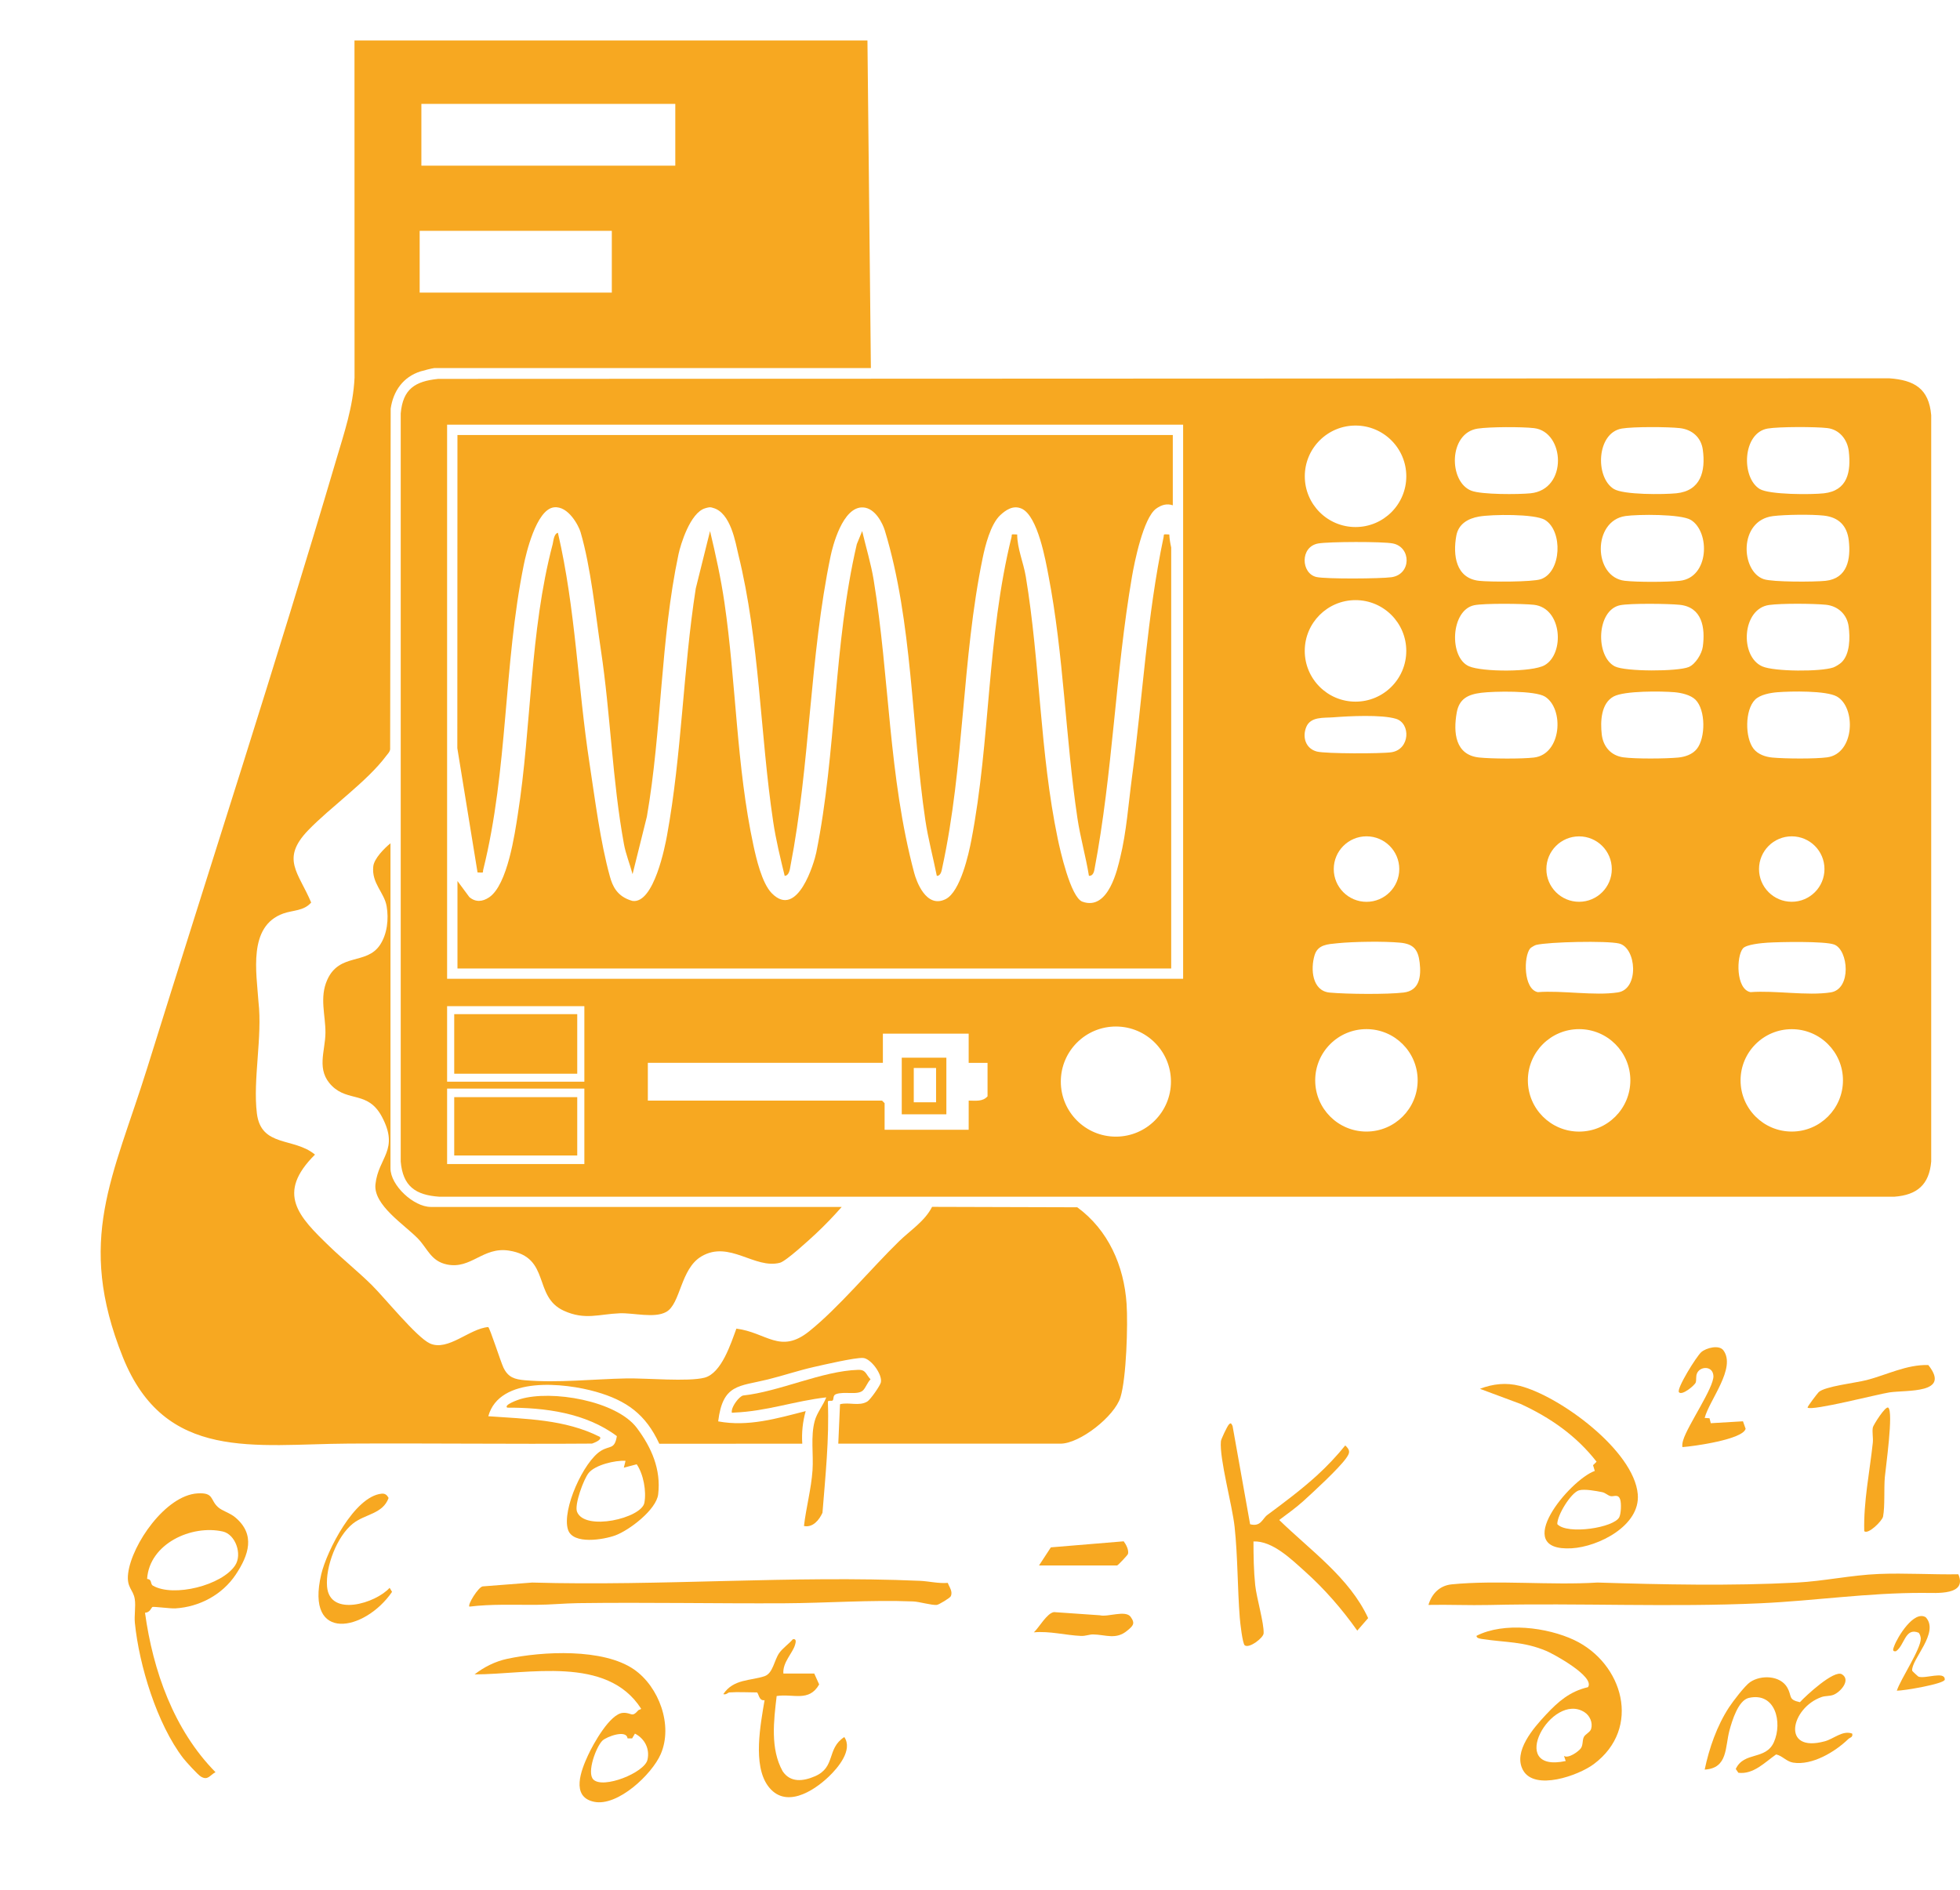 <?xml version="1.0" encoding="UTF-8"?><svg id="a" xmlns="http://www.w3.org/2000/svg" viewBox="0 0 176.332 170.079"><path d="M39.42,34.09l130.541-.052c2.262.158,3.575.927,3.78,3.32v67.153c-.18,2.083-1.268,3.012-3.317,3.165H39.522c-2.138-.147-3.28-.941-3.471-3.165V37.204c.191-2.205,1.289-2.901,3.369-3.113ZM106.44,38.212H40.224v49.855h66.216v-49.855ZM126.518,42.855c0-2.522-2.044-4.566-4.566-4.566s-4.566,2.044-4.566,4.566,2.044,4.566,4.566,4.566,4.566-2.044,4.566-4.566ZM132.951,38.562c-2.654.388-2.641,4.796-.579,5.591.931.359,4.227.341,5.321.232,3.39-.34,3.092-5.547.311-5.864-1.113-.127-3.957-.12-5.053.041ZM145.913,38.558c-2.287.385-2.429,4.388-.726,5.436.878.54,4.493.504,5.626.39,2.189-.22,2.647-1.973,2.381-3.92-.153-1.116-.965-1.82-2.07-1.944-1.069-.12-4.188-.135-5.211.038ZM159.033,38.558c-2.272.382-2.41,4.4-.726,5.436.859.528,4.671.517,5.782.392,2.132-.24,2.449-1.928,2.238-3.782-.12-1.051-.835-1.956-1.926-2.087-1.049-.126-4.357-.13-5.369.041ZM133.058,46.478c-.975.172-1.846.652-2.041,1.726-.317,1.748-.048,3.82,2.047,4.055.942.106,4.806.117,5.564-.148,1.863-.651,1.984-4.335.373-5.326-.919-.566-4.804-.509-5.944-.307ZM146.225,46.433c-2.977.433-2.902,5.504-.041,5.825,1.132.127,3.802.122,4.94,0,2.659-.285,2.742-4.4.997-5.474-.886-.545-4.774-.515-5.896-.352ZM159.502,46.437c-3.113.395-2.903,4.977-.823,5.675.806.27,4.578.253,5.564.147,1.961-.21,2.275-1.956,2.084-3.628-.152-1.328-.903-2.088-2.238-2.238-1.093-.123-3.49-.095-4.587.044ZM118.593,48.899c-1.662.299-1.542,2.707-.158,3.018.854.192,5.772.155,6.745.019,1.804-.254,1.797-2.701.133-3.038-.896-.182-5.789-.166-6.72.001ZM126.516,58.564c0-2.523-2.045-4.567-4.567-4.567s-4.567,2.045-4.567,4.567,2.045,4.567,4.567,4.567,4.567-2.045,4.567-4.567ZM132.637,54.454c-2.141.436-2.298,4.71-.474,5.497,1.19.513,5.675.54,6.799-.098,1.819-1.031,1.589-5.145-.958-5.435-.968-.11-4.49-.143-5.367.036ZM145.757,54.454c-2.14.436-2.242,4.598-.48,5.503.941.483,5.669.473,6.656.057.602-.254,1.173-1.189,1.26-1.827.234-1.71-.057-3.553-2.07-3.768-.998-.107-4.468-.147-5.367.036ZM165.656,59.613c.787-.735.794-2.249.658-3.25-.149-1.097-.973-1.846-2.062-1.951-1.149-.111-3.973-.13-5.088.021-2.454.334-2.673,4.634-.616,5.528,1.09.474,5.266.488,6.391.093.19-.067.568-.302.717-.441ZM133.263,62.334c-1.2.15-1.992.538-2.212,1.801-.31,1.772-.141,3.791,2.014,4.022,1.105.118,3.854.134,4.943.003,2.483-.298,2.729-4.379.993-5.477-.893-.565-4.592-.492-5.738-.349ZM152.538,62.961c-.434-.434-1.269-.623-1.871-.676-1.194-.104-4.522-.14-5.494.382-1.139.613-1.203,2.25-1.072,3.405.125,1.101.823,1.917,1.944,2.07,1.095.149,3.8.126,4.931.02.617-.058,1.287-.279,1.686-.784.788-.997.797-3.496-.124-4.417ZM157.891,62.961c-.919.924-.912,3.419-.124,4.417.399.505,1.068.726,1.686.784,1.131.106,3.837.129,4.931-.02,2.48-.337,2.609-4.489.87-5.474-.953-.54-4.145-.479-5.339-.384-.639.051-1.566.213-2.026.676ZM119.942,64.542c-.845.067-2.034-.088-2.426.876-.374.92-.043,1.944.959,2.203.784.203,5.811.201,6.709.063,1.678-.259,1.743-2.601.405-3.009-1.293-.394-4.214-.246-5.646-.133ZM125.886,78.196c0-1.628-1.32-2.947-2.947-2.947s-2.947,1.32-2.947,2.947,1.32,2.947,2.947,2.947,2.947-1.32,2.947-2.947ZM145.006,78.196c0-1.626-1.318-2.943-2.943-2.943s-2.943,1.318-2.943,2.943,1.318,2.943,2.943,2.943,2.943-1.318,2.943-2.943ZM164.139,78.194c0-1.626-1.318-2.944-2.944-2.944s-2.944,1.318-2.944,2.944,1.318,2.944,2.944,2.944,2.944-1.318,2.944-2.944ZM120.3,84.872c-.85.085-1.736.114-2.028,1.059-.389,1.259-.226,3.234,1.357,3.378,1.54.14,5.148.175,6.648-.004,1.442-.172,1.587-1.455,1.445-2.688-.136-1.181-.557-1.686-1.751-1.798-1.488-.139-4.172-.098-5.671.052ZM137.665,85.334c-.603.714-.619,3.663.681,3.935,2.201-.17,5.095.347,7.212.023,1.934-.296,1.672-4.027.098-4.4-1.101-.261-6.31-.15-7.459.129-.113.028-.459.226-.532.312ZM156.804,85.334c-.601.712-.647,3.675.681,3.935,2.201-.17,5.095.347,7.211.023,1.901-.291,1.602-3.827.314-4.307-.844-.315-4.908-.238-6.022-.165-.522.034-1.886.159-2.185.514ZM52.572,90.529h-12.348v6.799h12.348v-6.799ZM105.345,97.316c0-2.736-2.218-4.954-4.954-4.954s-4.954,2.218-4.954,4.954,2.218,4.954,4.954,4.954,4.954-2.218,4.954-4.954ZM127.54,97.205c0-2.546-2.064-4.609-4.609-4.609s-4.609,2.064-4.609,4.609,2.064,4.609,4.609,4.609,4.609-2.064,4.609-4.609ZM146.675,97.207c0-2.546-2.064-4.61-4.61-4.61s-4.61,2.064-4.61,4.61,2.064,4.61,4.61,4.61,4.61-2.064,4.61-4.61ZM165.803,97.207c0-2.544-2.062-4.606-4.606-4.606s-4.606,2.062-4.606,4.606,2.062,4.606,4.606,4.606,4.606-2.062,4.606-4.606ZM87.146,93.006h-7.717v2.624h-21.146v3.396h21.069l.232.232v2.392h7.563l.002-2.622c.598-.003,1.257.119,1.696-.387v-3.01h-1.698v-2.624ZM52.572,97.946h-12.348v6.791h12.348v-6.791Z" fill="#f7a821"/><path d="M78.04,3.638l.309,29.481h-39.282c-.122,0-1.045.236-1.244.3-1.558.5-2.442,1.759-2.675,3.344l-.049,30.666c-.039.243-.214.392-.35.576-1.72,2.315-5.006,4.6-7.031,6.706-2.488,2.588-.852,3.801.276,6.494-.661.77-1.64.678-2.515.991-3.182,1.14-2.403,5.306-2.225,7.947.363,3.146-.513,6.986-.145,10.023.375,3.094,3.338,2.14,5.228,3.721-3.521,3.498-1.482,5.568,1.311,8.262,1.229,1.186,2.567,2.261,3.79,3.465,1.141,1.124,4.047,4.72,5.234,5.261,1.628.741,3.557-1.339,5.252-1.471.159.113,1.13,3.155,1.369,3.65.425.879.997,1.055,1.949,1.136,2.98.253,6.139-.107,9.106-.166,1.769-.035,5.564.317,7.034-.066,1.535-.4,2.374-3.087,2.867-4.414,2.706.342,3.939,2.329,6.546.243,2.641-2.113,5.572-5.651,8.097-8.109,1.006-.979,2.309-1.798,2.962-3.09l13.062.038c2.79,2.045,4.205,5.255,4.437,8.683.129,1.897-.018,6.689-.551,8.414-.529,1.712-3.655,4.172-5.398,4.172h-19.988l.156-3.548c.82-.21,1.709.206,2.457-.245.276-.167,1.157-1.425,1.219-1.722.151-.719-.901-2.15-1.601-2.196-.725-.047-3.532.61-4.424.811-1.381.311-2.75.776-4.13,1.118-2.616.648-4.067.388-4.482,3.776,2.7.506,5.288-.263,7.872-.925-.269.963-.373,1.929-.307,2.933l-12.863.006c-1.216-2.64-2.934-3.888-5.697-4.677-2.809-.802-8.681-1.448-9.687,2.2,3.415.251,6.9.273,10.032,1.855.245.264-.552.556-.702.607-7.305.054-14.612-.042-21.917,0-8.4.049-16.503,1.673-20.293-7.784-4.233-10.562-.871-16.172,2.206-26.047,5.668-18.193,11.587-36.368,16.978-54.64.73-2.473,1.544-4.827,1.663-7.443l-.006-30.336h46.15ZM60.753,9.349h-22.844v5.557h22.844v-5.557ZM55.042,20.771h-17.287v5.557h17.287v-5.557Z" fill="#f7a821"/><path d="M75.724,108.596c-.729.827-1.507,1.641-2.313,2.395-.561.525-2.685,2.48-3.239,2.626-2.276.6-4.553-2.048-7.06-.577-1.911,1.122-1.868,4.277-3.177,5.003-1.067.592-2.932.071-4.188.121-1.875.075-3.121.639-5.027-.231-2.799-1.278-1.145-4.818-4.931-5.409-2.342-.365-3.396,1.696-5.574,1.25-1.446-.296-1.749-1.435-2.611-2.327-1.208-1.251-4.028-3.017-3.826-4.892.261-2.426,2.168-3.083.585-6.066-1.242-2.34-3.015-1.328-4.485-2.77s-.614-3.112-.599-4.79c.014-1.575-.554-3.168.161-4.765,1.097-2.451,3.529-1.326,4.739-3.133.66-.985.802-2.329.606-3.487-.21-1.245-1.368-2.064-1.203-3.589.077-.711.993-1.627,1.548-2.082v29.249c0,1.545,2.096,3.473,3.627,3.473h36.967Z" fill="#f7a821"/><path d="M176.183,141.648c.817,1.909-1.933,1.677-3.14,1.674-5.073-.013-9.679.704-14.658.934-8.084.373-16.34-.034-24.387.154-1.826.043-3.661-.044-5.485-.007.286-.996,1.003-1.742,2.085-1.849,4.119-.408,8.936.102,13.125-.164,5.873.186,12.024.314,17.896.006,2.47-.13,4.924-.676,7.404-.777,2.377-.096,4.784.066,7.161.028Z" fill="#f7a821"/><path d="M85.268,142.425c.142.387.474.782.263,1.208-.076.152-1.073.754-1.246.77-.485.044-1.56-.29-2.149-.313-3.858-.149-7.733.148-11.576.167-6.176.031-12.36-.095-18.535-.013-1.28.017-2.48.147-3.845.153-1.985.009-3.984-.081-5.949.161-.189-.168.795-1.751,1.189-1.82l4.453-.346c11.504.333,23.342-.657,34.882-.156.824.036,1.661.255,2.514.188Z" fill="#f7a821"/><path d="M13.709,144.591c-.098.062-.208.496-.663.519.717,5.222,2.595,10.541,6.341,14.344-.523.278-.68.775-1.32.393-.268-.16-1.346-1.343-1.586-1.655-2.356-3.073-3.965-8.347-4.347-12.169-.069-.686.093-1.487-.011-2.15-.138-.878-.757-1.013-.594-2.312.326-2.606,3.37-7.02,6.242-7.192,1.501-.09,1.112.582,1.845,1.239.394.353,1.041.494,1.549.92,1.846,1.549,1.208,3.4.045,5.146-1.207,1.812-3.266,2.913-5.445,3.043-.411.025-1.97-.182-2.057-.127ZM13.235,142.064c.488.056.246.451.534.614,1.863,1.056,6.199-.034,7.385-1.83.665-1.007.025-2.792-1.105-3.048-2.809-.634-6.607,1.088-6.814,4.264Z" fill="#f7a821"/><path d="M112.464,137.145c.976.258,1.104-.503,1.55-.833,1.484-1.1,3.067-2.282,4.468-3.559.895-.816,1.784-1.755,2.545-2.7.471.451.424.668.076,1.154-.684.956-2.897,2.991-3.856,3.861-.669.607-1.442,1.153-2.162,1.695,2.809,2.74,6.328,5.2,8,8.828l-.978,1.126c-1.368-1.934-2.937-3.741-4.705-5.324-1.232-1.103-2.927-2.769-4.633-2.7.003,1.302.021,2.641.156,3.935.12,1.145.806,3.429.757,4.335-.022.405-1.286,1.376-1.695,1.08-.208-.151-.419-2.073-.45-2.482-.212-2.709-.176-5.466-.465-8.178-.208-1.947-1.377-6.137-1.233-7.704.018-.199.559-1.32.695-1.479.202-.235.237-.124.354.105l1.578,8.841Z" fill="#f7a821"/><path d="M142.862,151.807c.667-.936-3.074-2.98-3.749-3.263-2.057-.863-3.631-.748-5.725-1.067-.158-.024-.577-.062-.553-.293,2.462-1.262,6.354-.772,8.796.384,4.372,2.071,6.099,7.92,1.749,11.163-1.374,1.024-5.311,2.43-6.358.546-.932-1.677.957-3.817,2.061-4.998s2.147-2.093,3.779-2.474ZM142.204,157.327c.234-.302.131-.707.284-1.031.126-.266.566-.427.658-.734.167-.556-.116-1.198-.594-1.504-2.969-1.902-7.098,5.536-1.692,4.392l-.154-.461c.389.268,1.285-.387,1.498-.662Z" fill="#f7a821"/><path d="M57.426,153.883c.058-.067.247-.061.248-.149-3.087-4.813-10.145-3.087-14.98-3.077.848-.666,1.868-1.172,2.923-1.399,3.194-.687,8.655-.962,11.417.948,2.253,1.558,3.536,5.036,2.406,7.627-.793,1.818-3.859,4.72-5.984,4.287-2.158-.44-1.151-2.891-.554-4.188.459-.998,1.979-3.749,3.145-3.815.796-.045.773.468,1.378-.234ZM56.456,156.411c-.09-.826-1.891-.148-2.253.198-.569.543-1.437,2.887-.823,3.503.876.878,4.598-.608,4.869-1.771.229-.984-.247-1.908-1.126-2.357l-.253.429-.414-.002Z" fill="#f7a821"/><path d="M143.475,132.348l-.156-.515.317-.314c-1.821-2.337-4.161-3.969-6.841-5.2l-3.653-1.36c1.176-.448,2.344-.579,3.58-.265,3.589.912,10.285,5.815,10.621,9.756.24,2.822-3.543,4.723-5.947,4.859-5.583.315-.153-6.175,2.078-6.96ZM140.102,137.134c.881.979,5.136.327,5.583-.637.157-.339.185-1.203.082-1.552-.172-.584-.609-.245-.897-.335-.25-.078-.45-.295-.732-.352-.536-.108-1.596-.309-2.09-.161-.714.214-1.96,2.227-1.946,3.038Z" fill="#f7a821"/><path d="M45.627,126.654c-.325-.259,1.034-.723,1.165-.763,2.807-.852,8.661.128,10.508,2.596,1.313,1.755,2.181,3.72,1.913,5.966-.165,1.386-2.603,3.239-3.865,3.699-1.034.377-3.817.86-4.251-.53-.56-1.794,1.412-6.128,2.966-7.083.824-.506,1.223-.09,1.434-1.323-2.803-2.095-6.461-2.571-9.87-2.561ZM56.276,131.44c-.911-.064-2.713.357-3.312,1.085-.458.557-1.3,2.857-1.052,3.497.688,1.774,5.797.58,6.059-.805.197-1.038-.083-2.583-.69-3.466l-1.158.304.153-.615Z" fill="#f7a821"/><path d="M166.635,155.982c.083.34-.198.342-.354.493-1.193,1.152-3.245,2.39-4.961,2.119-.601-.095-.962-.614-1.53-.737-1.025.711-2.029,1.812-3.394,1.652l-.238-.343c.743-1.602,2.706-.76,3.439-2.43.774-1.763.134-4.513-2.267-3.964-.95.217-1.5,2.053-1.731,2.898-.418,1.523-.128,3.432-2.236,3.551.402-1.926,1.107-3.952,2.19-5.603.348-.531,1.422-1.944,1.899-2.269.99-.675,2.733-.602,3.352.509.431.774.046,1.067,1.128,1.299.521-.573,3.078-2.948,3.78-2.51.832.518-.145,1.616-.781,1.853-.338.126-.705.073-1.044.19-2.769.959-3.681,5.062.281,3.984.821-.223,1.607-1.012,2.468-.692Z" fill="#f7a821"/><path d="M65.615,152.276c-.111.008-.309.247-.54.153.913-1.38,2.471-1.189,3.71-1.613.759-.26.862-1.433,1.316-2.08.309-.441.871-.822,1.227-1.243.363-.078.255.312.198.507-.219.747-1.131,1.578-1.049,2.579h2.778l.441.981c-.918,1.608-2.333.811-3.823,1.04-.261,2.215-.587,4.745.537,6.766.701,1.055,1.861.907,2.905.456,1.901-.821,1.024-2.476,2.641-3.53.792,1.154-.551,2.752-1.385,3.551-1.429,1.368-3.958,2.936-5.482.845-1.381-1.894-.669-5.527-.305-7.714-.535.099-.537-.697-.699-.697-.799,0-1.687-.057-2.47,0Z" fill="#f7a821"/><path d="M74.912,126.006c-.094.087-.4-.043-.433.117.129,3.345-.219,6.665-.485,9.992-.303.661-.871,1.352-1.665,1.189.194-1.662.656-3.347.77-5.017.098-1.435-.183-3.033.197-4.433.207-.763.759-1.394,1.039-2.124-2.867.326-5.336,1.247-8.27,1.368-.214.009-.267.087-.222-.213.06-.399.599-1.179.996-1.321,3.294-.351,7.122-2.214,10.362-2.311.721-.021.68.405,1.118.853-.268.262-.435.757-.676.993-.475.466-1.683.062-2.437.342-.297.11-.179.459-.293.565Z" fill="#f7a821"/><path d="M153.362,127.58l.436.028.112.446,2.898-.171.237.67c-.231.964-4.719,1.588-5.689,1.65-.029-.217.011-.413.072-.621.383-1.309,2.777-4.737,2.72-5.784-.051-.934-1.201-.883-1.477-.228-.12.283-.037.569-.112.814-.078.251-1.243,1.224-1.512.881-.241-.308,1.595-3.258,2.018-3.615.446-.376,1.594-.675,1.981-.153,1.173,1.588-1.263,4.468-1.684,6.083Z" fill="#f7a821"/><path d="M162.623,126.653c-.069-.05.909-1.314.996-1.395.561-.524,3.313-.826,4.317-1.085,1.824-.472,3.599-1.407,5.544-1.353,2.077,2.615-1.949,2.228-3.507,2.464-1.006.152-6.923,1.68-7.35,1.369Z" fill="#f7a821"/><path d="M34.322,134.396c.321-.032.488.108.639.383-.515,1.445-2.114,1.435-3.213,2.308-1.435,1.14-2.479,3.886-2.323,5.678.243,2.772,4.387,1.487,5.628.1l.218.365c-2.42,3.54-7.841,4.638-6.37-1.581.499-2.109,2.985-7.009,5.421-7.252Z" fill="#f7a821"/><path d="M169.876,126.655c.49.354-.226,5.368-.306,6.252-.092,1.022.02,2.6-.159,3.545-.076.398-1.353,1.65-1.694,1.316-.067-2.673.486-5.302.77-7.951.048-.446-.075-.97.004-1.385.039-.205,1.134-1.958,1.385-1.777Z" fill="#f7a821"/><path d="M93.011,146.873c.472-.439,1.174-1.728,1.807-1.823l4.129.286c.725.186,2.313-.501,2.776.147.438.613.195.811-.305,1.231-1.019.856-1.948.362-3.082.345-.319-.005-.669.152-1.082.135-1.383-.059-2.83-.456-4.242-.322Z" fill="#f7a821"/><path d="M93.475,140.855l1.066-1.63,6.551-.544c.219.28.48.794.387,1.136-.03.11-.91,1.038-.981,1.038h-7.023Z" fill="#f7a821"/><path d="M173.248,145.512c1.277,1.375-1.327,3.809-1.218,4.813.004.039.533.522.57.535.639.212,2.381-.531,2.362.261-.009.384-3.746,1.016-4.313,1,.345-1.062,2.162-3.728,2.154-4.694-.001-.146-.086-.411-.186-.518-1.241-.514-1.259,1.138-2.047,1.663-.39.058-.231-.259-.157-.466.286-.801,1.77-3.245,2.835-2.593Z" fill="#f7a821"/><path d="M85.14,95.167v5.094h-4.013v-5.094h4.013ZM82.207,96.093v3.087h2.007v-3.087h-2.007Z" fill="#f7a821"/><rect x="40.864" y="98.717" width="11.067" height="5.248" fill="#f7a821"/><rect x="40.864" y="91.249" width="11.067" height="5.36" fill="#f7a821"/><path d="M105.514,39.139H41.154l-.011,28.175,1.819,11.184c.647.027.442.036.509-.232,2.245-9.03,1.82-18.425,3.653-27.454.181-.889,1.101-4.981,2.718-5.165,1.289-.147,2.223,1.666,2.388,2.23.933,3.187,1.339,7.338,1.834,10.635.865,5.763,1.021,11.708,2.07,17.439.166.904.538,1.806.775,2.702l1.286-5.171c1.347-7.756,1.217-15.911,2.847-23.612.187-.886,1.056-3.742,2.393-4.136.231-.068.441-.141.694-.041,1.634.413,2.055,3.222,2.295,4.196,1.929,7.819,1.954,16.149,3.138,24.055.243,1.625.639,3.251,1.033,4.863.421-.029.474-.652.512-.849,1.789-9.222,1.72-18.803,3.621-27.934.169-.812,1.069-4.472,2.925-4.368,1.115.063,1.774,1.495,1.949,2.067,2.508,8.232,2.401,17.658,3.646,26.066.248,1.677.7,3.348,1.033,5.017.384.011.448-.545.484-.711,2.006-9.204,1.754-18.77,3.648-27.918.211-1.02.693-3.01,1.588-3.836.448-.413,1.127-.926,1.91-.576,1.472.66,2.174,4.771,2.406,5.972,1.393,7.209,1.537,14.655,2.617,21.897.258,1.729.756,3.446,1.033,5.171.377.028.463-.402.492-.552,1.664-8.767,1.879-17.615,3.382-26.38.211-1.231,1.013-5.271,2.175-6.108.471-.339.959-.481,1.496-.3v-6.328Z" fill="#f7a821"/><path d="M105.366,49.256c-.087-.387-.153-.775-.169-1.166-.614-.022-.454-.049-.513.23-1.51,7.173-1.875,14.404-2.845,21.609-.315,2.337-.494,4.945-1.061,7.237-.22.889-1.024,4.828-3.4,3.963-1.066-.388-2.021-4.714-2.218-5.661-1.616-7.751-1.583-15.814-2.875-23.595-.209-1.26-.769-2.507-.774-3.782-.645-.028-.442-.037-.509.232-2.231,9.02-1.878,18.277-3.624,27.318-.217,1.122-.963,4.588-2.304,5.259-1.775.888-2.649-1.687-2.825-2.345-2.325-8.701-2.215-17.613-3.65-26.373-.241-1.469-.693-2.939-1.034-4.399l-.482,1.176c-2.125,9.133-1.807,18.649-3.65,27.762-.166.823-1.676,6.044-4.012,3.636-.885-.912-1.394-3.159-1.634-4.271-1.539-7.122-1.563-14.704-2.617-21.897-.314-2.142-.784-4.281-1.291-6.406l-1.286,5.171c-1.144,7.342-1.252,14.909-2.586,22.224-.148.812-1.158,6.175-3.111,5.883-1.4-.388-1.796-1.364-2.026-2.193-.866-3.117-1.343-6.978-1.833-10.172-1.06-6.91-1.249-13.891-2.845-20.758-.377.097-.405.775-.472,1.028-2.08,7.881-1.884,16.376-3.143,24.361-.258,1.638-.91,6.295-2.574,7.413-.599.403-1.224.451-1.779-.025l-1.068-1.444v7.872h64.211v-37.885Z" fill="#f7a821"/></svg>